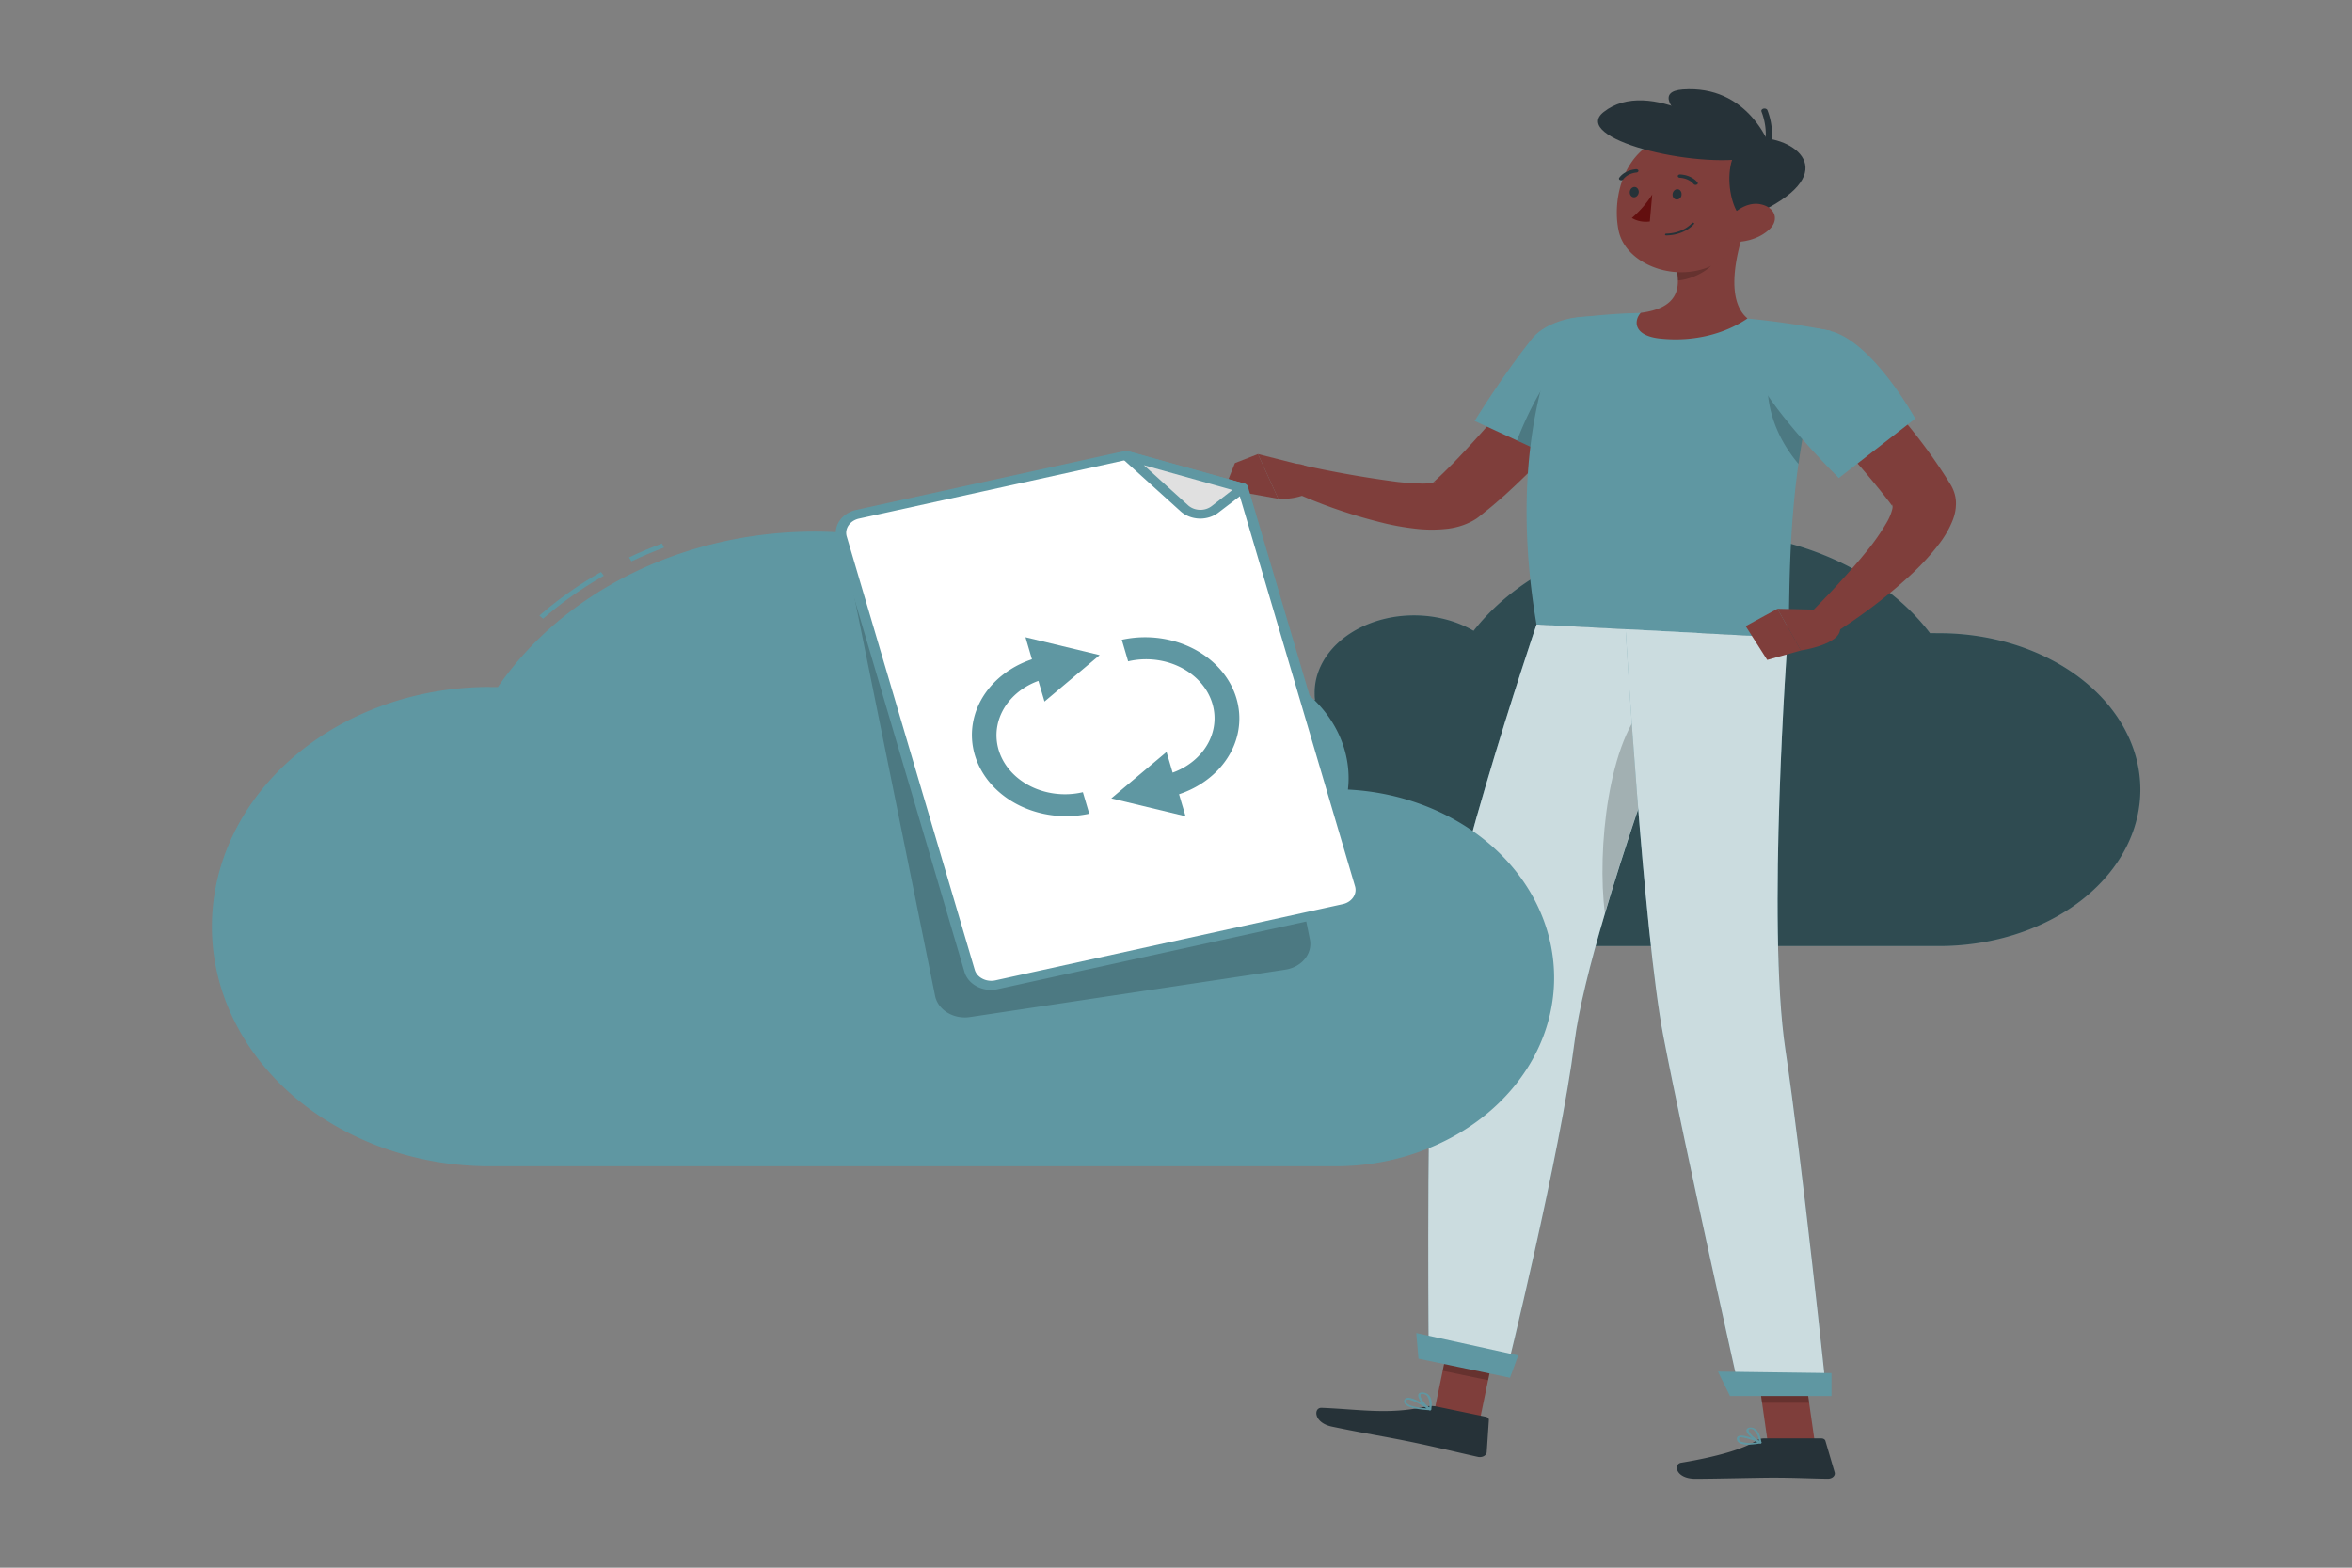 <?xml version="1.0" encoding="UTF-8" standalone="no"?>
<svg
   viewBox="0 0 600 400"
   version="1.1"
   id="svg47"
   width="600"
   height="400"
   xmlns="http://www.w3.org/2000/svg"
   xmlns:svg="http://www.w3.org/2000/svg">
  <rect x="0" y="0" width="600" height="400" fill="#808080" stroke="none"/>
  <defs
     id="defs47" />
  <g
     id="freepik--cloud-2--inject-16"
     transform="matrix(1.461,0,0,1.136,-69.722,-100.558)">
    <path
       d="m 385.72,230.73 h -1 a 46.51,46.51 0 0 0 -79.7,-0.53 17.35,17.35 0 0 0 -27.75,13.91 c 0,0.55 0,1.1 0.08,1.64 a 27.635,27.635 0 0 0 1.52,55.25 h 106.85 a 35.13,35.13 0 1 0 0,-70.25 z"
       style="fill:#5f97a2"
       id="path1" />
    <path
       d="m 385.72,230.73 h -1 a 46.51,46.51 0 0 0 -79.7,-0.53 17.35,17.35 0 0 0 -27.75,13.91 c 0,0.55 0,1.1 0.08,1.64 a 27.635,27.635 0 0 0 1.52,55.25 h 106.85 a 35.13,35.13 0 1 0 0,-70.25 z"
       style="opacity:0.5"
       id="path2" />
  </g>
  <g
     id="freepik--Character--inject-16"
     transform="matrix(1.527,0,0,1.151,-89.037,-101.235)">
    <polygon
       points="308.36,384.58 305.54,402.69 297.96,400.61 300.78,382.49 "
       style="fill:#7f3e3b"
       id="polygon2" />
    <polygon
       points="359.53,389.52 361.49,407.73 353.63,407.73 351.67,389.52 "
       style="fill:#7f3e3b"
       id="polygon3" />
    <path
       d="m 353,406.82 h 9.59 a 0.69,0.69 0 0 1 0.67,0.54 l 1.55,7 a 1.16,1.16 0 0 1 -1.15,1.4 c -3.09,-0.05 -5.34,-0.24 -9.22,-0.24 -2.39,0 -9.6,0.25 -12.9,0.25 -3.3,0 -3.73,-3.26 -2.38,-3.56 6.06,-1.32 10.62,-3.15 12.56,-4.89 a 1.9,1.9 0 0 1 1.28,-0.5 z"
       style="fill:#263238"
       id="path3" />
    <path
       d="m 298.26,399.74 8.28,2.28 a 0.7,0.7 0 0 1 0.5,0.7 l -0.36,7.15 a 1.15,1.15 0 0 1 -1.46,1.05 c -3,-0.88 -7.24,-2.24 -11,-3.27 -4.39,-1.21 -8.24,-2 -13.39,-3.44 -3.11,-0.86 -3.11,-4.24 -1.73,-4.17 6.29,0.34 11.17,1.54 17.17,-0.21 a 3.64,3.64 0 0 1 1.99,-0.09 z"
       style="fill:#263238"
       id="path4" />
    <path
       d="m 329.22,169.22 c -2.91,5.05 -6,9.85 -9.19,14.63 -3.19,4.78 -6.67,9.43 -10.44,14 -1,1.12 -1.93,2.26 -3,3.36 l -0.78,0.84 -0.41,0.44 a 7.66,7.66 0 0 1 -1.07,0.93 9.75,9.75 0 0 1 -4.07,1.73 17.75,17.75 0 0 1 -5.87,-0.06 32.79,32.79 0 0 1 -4.71,-1.11 72.38,72.38 0 0 1 -16.15,-7.48 l 2.47,-5.4 a 142.69,142.69 0 0 0 15.82,3.69 35.24,35.24 0 0 0 3.64,0.34 7.27,7.27 0 0 0 2.58,-0.26 c 0.2,-0.07 0.14,-0.16 -0.22,0.06 a 1.67,1.67 0 0 0 -0.28,0.22 l 0.29,-0.35 0.61,-0.76 c 0.84,-1 1.63,-2.1 2.44,-3.14 3.2,-4.35 6.27,-9 9.26,-13.62 2.99,-4.62 6,-9.42 8.83,-14.09 z"
       style="fill:#7f3e3b"
       id="path5" />
    <path
       d="m 332.12,163.45 c 2.88,6.94 -12.19,27.16 -12.19,27.16 l -15.27,-9.34 c 0,0 4.58,-9.94 9.6,-18.27 3.44,-5.71 14.61,-7.39 17.86,0.45 z"
       style="fill:#5f97a2"
       id="path6" />
    <path
       d="m 322.08,165.08 6.48,11.92 a 121.17,121.17 0 0 1 -8.63,13.6 l -8.19,-5 c 1.67,-5.7 5.36,-16.49 10.34,-20.52 z"
       style="opacity:0.2"
       id="path7" />
    <path
       d="m 274.89,190.76 -6.42,-2.15 3.39,9.91 a 8.45,8.45 0 0 0 6.49,-2.33 l -0.4,-2.59 a 3.34,3.34 0 0 0 -3.06,-2.84 z"
       style="fill:#7f3e3b"
       id="path8" />
    <polygon
       points="268.47,188.61 264.61,190.61 262.88,196.38 271.86,198.52 "
       style="fill:#7f3e3b"
       id="polygon8" />
    <polygon
       points="308.37,384.59 300.78,382.5 299.33,391.83 306.91,393.92 "
       style="opacity:0.2"
       id="polygon9" />
    <polygon
       points="360.55,398.92 359.53,389.53 351.67,389.53 352.68,398.92 "
       style="opacity:0.2"
       id="polygon10" />
    <path
       d="m 364.17,161.3 a 177.3,177.3 0 0 0 -5,25.87 c -0.75,6.09 -1.19,11.9 -1.47,17.18 -0.65,12.36 -0.38,21.78 -0.75,25 -6.15,-0.42 -29.32,-2 -41.95,-2.92 -5.13,-40.14 3.13,-62.81 4.88,-67.05 a 1.46,1.46 0 0 1 1.08,-0.87 84.72,84.72 0 0 1 9.27,-1.1 c 0.72,0 1.44,-0.07 2.17,-0.08 a 155,155 0 0 1 17.84,1.24 c 1.12,0.13 2.26,0.3 3.36,0.48 5.63,0.88 10.57,2.25 10.57,2.25 z"
       style="fill:#5f97a2"
       id="path10" />
    <path
       d="m 353.58,172.62 a 33.18,33.18 0 0 0 5.19,18.18 c 0.12,-1.2 0.26,-2.41 0.41,-3.63 0.56,-4.58 1.28,-9.32 2.24,-14.11 z"
       style="opacity:0.2"
       id="path11" />
    <path
       d="m 349.88,138.33 c -1.52,5.67 -3.38,16.1 0.37,20.21 a 17.87,17.87 0 0 1 -14.13,4.51 c -4.93,-0.45 -4.94,-3.92 -3.71,-5.75 6.51,-1.08 6.68,-5.84 5.87,-10.38 z"
       style="fill:#7f3e3b"
       id="path12" />
    <path
       d="m 345.15,141.84 -6.86,5.07 a 19.75,19.75 0 0 1 0.33,3.21 c 2.47,-0.18 6,-2.63 6.45,-5.17 a 8.5,8.5 0 0 0 0.08,-3.11 z"
       style="opacity:0.2"
       id="path13" />
    <path
       d="m 351.17,129.75 c -1,7.73 -1.22,12.31 -5.43,16 -6.32,5.59 -15.66,1.36 -17,-6.53 -1.18,-7.1 0.69,-18.56 8.51,-21.12 a 10.65,10.65 0 0 1 13.92,11.65 z"
       style="fill:#7f3e3b"
       id="path14" />
    <path
       d="m 349.63,136.56 c -3.07,-2.45 -4.33,-18.75 3.19,-18 6.42,0.55 13.46,8.95 -3.19,18 z"
       style="fill:#263238"
       id="path15" />
    <path
       d="m 351,122.89 c -9.72,2.61 -30.39,-4.25 -24.78,-10.11 7.5,-7.84 21.11,4.11 24.78,10.11 z"
       style="fill:#263238"
       id="path16" />
    <path
       d="m 355.14,124.94 c -7.86,-1.15 -24.16,-16.36 -15.7,-17.16 10.67,-1.01 14.92,11.66 15.7,17.16 z"
       style="fill:#263238"
       id="path17" />
    <path
       d="m 353.69,120.38 h -0.08 a 0.5,0.5 0 0 1 -0.42,-0.57 18.24,18.24 0 0 0 -0.61,-7.14 0.519,0.519 0 0 1 1,-0.28 19.24,19.24 0 0 1 0.64,7.58 0.5,0.5 0 0 1 -0.53,0.41 z"
       style="fill:#263238"
       id="path18" />
    <path
       d="m 354.08,138.56 a 7.41,7.41 0 0 1 -4.84,2.94 c -2.57,0.38 -3.53,-2 -2.55,-4.26 0.89,-2 3.3,-4.68 5.75,-4 2.45,0.68 3.04,3.36 1.64,5.32 z"
       style="fill:#7f3e3b"
       id="path19" />
    <path
       d="m 297,389.3 12.84,3.53 c 0,0 9.18,-49.27 11.48,-73.66 0.7,-7.42 2.66,-17.76 5.13,-28.82 3.11,-13.93 7,-29 10.22,-40.8 3.37,-12.43 5.94,-21.22 5.94,-21.22 L 315,226.4 c 0,0 -16.72,65.21 -17.53,89.2 -0.85,24.94 -0.47,73.7 -0.47,73.7 z"
       style="fill:#5f97a2"
       id="path20" />
    <path
       d="m 297,389.3 12.84,3.53 c 0,0 9.18,-49.27 11.48,-73.66 0.7,-7.42 2.66,-17.76 5.13,-28.82 3.11,-13.93 7,-29 10.22,-40.8 3.37,-12.43 5.94,-21.22 5.94,-21.22 L 315,226.4 c 0,0 -16.72,65.21 -17.53,89.2 -0.85,24.94 -0.47,73.7 -0.47,73.7 z"
       style="opacity:0.7;fill:#fafafa"
       id="path21" />
    <path
       d="m 326.42,290.35 c 3.11,-13.93 7,-29 10.22,-40.8 l -2.86,-6.17 c -6.85,8.13 -8.69,33.3 -7.36,46.97 z"
       style="opacity:0.2"
       id="path22" />
    <path
       d="m 329.88,227.44 c 0,0 3,67.32 6.3,90.12 3.63,25 12.87,79.54 12.87,79.54 h 14.4 c 0,0 -4.11,-52 -6.87,-76.43 -3.15,-27.85 0.38,-91.34 0.38,-91.34 z"
       style="fill:#5f97a2"
       id="path23" />
    <path
       d="m 329.88,227.44 c 0,0 3,67.32 6.3,90.12 3.63,25 12.87,79.54 12.87,79.54 h 14.4 c 0,0 -4.11,-52 -6.87,-76.43 -3.15,-27.85 0.38,-91.34 0.38,-91.34 z"
       style="opacity:0.7;fill:#fafafa"
       id="path24" />
    <polygon
       points="345.32,392.01 347.32,397.41 364.28,397.41 364.28,392.34 "
       style="fill:#5f97a2"
       id="polygon24" />
    <polygon
       points="294.91,383.46 295.28,389.15 310.57,393.37 311.94,388.43 "
       style="fill:#5f97a2"
       id="polygon25" />
    <path
       d="m 339.23,131.1 c 0,0.63 -0.41,1.12 -0.83,1.09 -0.42,-0.03 -0.71,-0.57 -0.67,-1.2 0.04,-0.63 0.42,-1.12 0.83,-1.09 0.41,0.03 0.71,0.56 0.67,1.2 z"
       style="fill:#263238"
       id="path25" />
    <path
       d="m 332.08,130.6 c -0.05,0.63 -0.42,1.12 -0.83,1.09 -0.41,-0.03 -0.71,-0.57 -0.67,-1.2 0.04,-0.63 0.42,-1.12 0.83,-1.09 0.41,0.03 0.71,0.6 0.67,1.2 z"
       style="fill:#263238"
       id="path26" />
    <path
       d="m 334.33,131.07 a 22.57,22.57 0 0 1 -3.4,5.2 3.67,3.67 0 0 0 3,0.78 z"
       style="fill:#630f0f"
       id="path27" />
    <path
       d="m 341.61,128.94 a 0.39,0.39 0 0 1 -0.35,-0.17 3,3 0 0 0 -2.29,-1.41 0.37,0.37 0 1 1 0,-0.74 3.69,3.69 0 0 1 2.91,1.74 0.37,0.37 0 0 1 -0.1,0.52 0.58,0.58 0 0 1 -0.17,0.06 z"
       style="fill:#263238"
       id="path28" />
    <path
       d="m 336.68,140.14 v 0 a 5.71,5.71 0 0 0 4.63,-2.52 0.19,0.19 0 0 0 -0.07,-0.27 0.19,0.19 0 0 0 -0.27,0.07 5.47,5.47 0 0 1 -4.31,2.32 0.19,0.19 0 0 0 -0.19,0.21 0.19,0.19 0 0 0 0.21,0.19 z"
       style="fill:#263238"
       id="path29" />
    <path
       d="m 329.19,127.92 a 0.38,0.38 0 0 1 -0.37,-0.56 3.69,3.69 0 0 1 2.82,-1.9 0.37,0.37 0 0 1 0.39,0.35 0.38,0.38 0 0 1 -0.35,0.39 v 0 a 3,3 0 0 0 -2.21,1.54 0.38,0.38 0 0 1 -0.28,0.18 z"
       style="fill:#263238"
       id="path30" />
    <path
       d="m 350.38,408.2 a 2.4,2.4 0 0 1 -1.52,-0.4 1.12,1.12 0 0 1 -0.38,-1 0.56,0.56 0 0 1 0.32,-0.52 c 0.87,-0.45 3.41,1.11 3.69,1.29 a 0.17,0.17 0 0 1 0.09,0.18 0.21,0.21 0 0 1 -0.14,0.16 9.41,9.41 0 0 1 -2.06,0.29 z m -1.17,-1.63 a 0.43,0.43 0 0 0 -0.24,0.05 c -0.05,0 -0.11,0.07 -0.12,0.22 a 0.77,0.77 0 0 0 0.25,0.67 3.82,3.82 0 0 0 2.8,0.14 7.63,7.63 0 0 0 -2.69,-1.08 z"
       style="fill:#5f97a2"
       id="path31" />
    <path
       d="m 352.39,407.92 h -0.09 c -0.81,-0.44 -2.38,-2.17 -2.22,-3 a 0.61,0.61 0 0 1 0.6,-0.49 1,1 0 0 1 0.79,0.24 c 0.91,0.74 1.1,3 1.11,3.11 a 0.2,0.2 0 0 1 -0.09,0.17 0.17,0.17 0 0 1 -0.1,-0.03 z m -1.58,-3.19 h -0.09 c -0.24,0 -0.26,0.14 -0.27,0.19 -0.1,0.51 0.9,1.82 1.71,2.43 a 4.41,4.41 0 0 0 -0.93,-2.46 0.64,0.64 0 0 0 -0.42,-0.16 z"
       style="fill:#5f97a2"
       id="path32" />
    <path
       d="m 297.23,400.58 v 0 c -1.29,-0.09 -3.55,-0.39 -4.17,-1.36 a 1,1 0 0 1 -0.1,-1 0.58,0.58 0 0 1 0.43,-0.4 c 1.05,-0.24 3.68,2.13 4,2.4 a 0.2,0.2 0 0 1 0,0.21 0.17,0.17 0 0 1 -0.16,0.15 z m -3.73,-2.36 h -0.05 a 0.21,0.21 0 0 0 -0.17,0.17 0.64,0.64 0 0 0 0.06,0.63 c 0.35,0.54 1.58,1 3.33,1.14 -1.06,-0.91 -2.56,-2.01 -3.17,-1.94 z"
       style="fill:#5f97a2"
       id="path33" />
    <path
       d="m 297.23,400.58 a 0.18,0.18 0 0 1 -0.14,0 c -0.8,-0.66 -2.16,-2.8 -1.79,-3.62 0.09,-0.19 0.31,-0.4 0.81,-0.32 a 1.36,1.36 0 0 1 0.91,0.59 c 0.75,1.05 0.39,3.15 0.37,3.24 a 0.16,0.16 0 0 1 -0.12,0.14 z m -1.4,-3.62 a 0.21,0.21 0 0 0 -0.19,0.12 c -0.22,0.49 0.65,2.11 1.43,2.93 a 4.33,4.33 0 0 0 -0.35,-2.61 1,1 0 0 0 -0.67,-0.43 0.86,0.86 0 0 0 -0.22,0.03 z"
       style="fill:#5f97a2"
       id="path34" />
    <path
       d="m 365.36,165.55 a 170.67,170.67 0 0 1 10.19,14.25 125.25,125.25 0 0 1 8.61,15.55 10,10 0 0 1 0.91,4.42 13.06,13.06 0 0 1 -0.5,3.35 24.36,24.36 0 0 1 -2.08,5 51.34,51.34 0 0 1 -5.3,7.67 96.43,96.43 0 0 1 -12.46,12.53 l -4.24,-4.11 c 1.62,-2.21 3.32,-4.48 4.88,-6.76 1.56,-2.28 3.12,-4.57 4.52,-6.87 a 50.59,50.59 0 0 0 3.63,-6.84 13.38,13.38 0 0 0 0.93,-3 3,3 0 0 0 0,-0.87 c 0,-0.15 -0.09,0 0,0.28 -1.29,-2.31 -2.72,-4.62 -4.17,-6.92 -1.45,-2.3 -3,-4.57 -4.61,-6.85 -3.17,-4.51 -6.48,-9.08 -9.74,-13.43 z"
       style="fill:#7f3e3b"
       id="path35" />
    <path
       d="m 363.93,161.26 c 7.19,2.2 14.34,19.5 14.34,19.5 l -12.77,13.16 c 0,0 -7.62,-9.91 -12,-18.57 -4.82,-9.44 1.72,-16.75 10.43,-14.09 z"
       style="fill:#5f97a2"
       id="path36" />
    <path
       d="m 363.24,223.14 -8,-0.24 3.91,9.25 c 0,0 6.84,-1.31 6.56,-5 z"
       style="fill:#7f3e3b"
       id="path37" />
    <polygon
       points="355.26,222.9 349.94,226.75 353.54,234.25 359.17,232.15 "
       style="fill:#7f3e3b"
       id="polygon37" />
  </g>
  <g
     id="freepik--cloud-1--inject-16"
     transform="matrix(1.318,0,0,1.136,-50.288,-100.558)">
    <path
       d="m 160.37,214.6 -0.48,-0.88 c 2.07,-1.14 4.22,-2.19 6.39,-3.13 l 0.4,0.92 c -2.14,0.93 -4.27,1.97 -6.31,3.09 z"
       style="fill:#5f97a2"
       id="path38" />
    <path
       d="m 143.27,227.49 -0.71,-0.7 a 75.35,75.35 0 0 1 11.92,-9.8 l 0.55,0.84 a 74.74,74.74 0 0 0 -11.76,9.66 z"
       style="fill:#5f97a2"
       id="path39" />
    <path
       d="m 133,242.85 c 0.5,0 1,0 1.51,0 a 71.28,71.28 0 0 1 122.14,-0.81 26.59,26.59 0 0 1 42.53,21.31 c 0,0.85 -0.05,1.68 -0.13,2.51 a 42.34,42.34 0 0 1 -2.31,84.61 H 133 a 53.83,53.83 0 1 1 0,-107.66 z"
       style="fill:#5f97a2"
       id="path40" />
    <path
       d="m 274.69,202.1 17,97.43 a 5.87,5.87 0 0 1 -4.77,6.78 l -61,10.64 a 5.85,5.85 0 0 1 -6.78,-4.77 l -17,-97.43 z"
       style="opacity:0.2"
       id="path41" />
    <path
       d="m 301.43,287.36 -22.72,-89.26 -22.63,-7.3 -51.9,13.2 a 4.31,4.31 0 0 0 -3.12,5.24 l 24.78,97.35 a 4.32,4.32 0 0 0 5.24,3.12 l 67.23,-17.12 a 4.31,4.31 0 0 0 3.12,-5.23 z"
       style="fill:#ffffff"
       id="path42" />
    <path
       d="m 230,310.86 a 5.33,5.33 0 0 1 -5.16,-4 L 200.08,209.5 a 5.32,5.32 0 0 1 3.85,-6.47 l 51.9,-13.21 a 1,1 0 0 1 0.56,0 l 22.63,7.3 a 1,1 0 0 1 0.67,0.72 l 22.72,89.25 a 5.34,5.34 0 0 1 -3.85,6.47 l -67.23,17.11 a 5.42,5.42 0 0 1 -1.33,0.19 z m 26,-119 -51.58,13.14 a 3.3,3.3 0 0 0 -2.38,4 l 24.78,97.35 a 3.24,3.24 0 0 0 1.51,2 3.27,3.27 0 0 0 2.5,0.36 l 67.23,-17.12 a 3.24,3.24 0 0 0 2,-1.51 3.27,3.27 0 0 0 0.36,-2.5 l -22.58,-88.72 z"
       style="fill:#5f97a2"
       id="path43" />
    <path
       d="m 278.71,198.1 -22.63,-7.3 11.29,11.84 a 4.31,4.31 0 0 0 6,0.24 z"
       style="fill:#e0e0e0"
       id="path44" />
    <path
       d="m 270.49,205 a 5.31,5.31 0 0 1 -3.85,-1.66 l -11.29,-11.85 a 1,1 0 0 1 1,-1.65 l 22.63,7.3 a 1,1 0 0 1 0.68,0.76 1,1 0 0 1 -0.32,1 l -5.34,4.73 a 5.28,5.28 0 0 1 -3.51,1.37 z m -10.94,-12 8.55,9 a 3.28,3.28 0 0 0 4.59,0.18 l 4,-3.61 z"
       style="fill:#5f97a2"
       id="path45" />
    <path
       d="m 253.25,267.84 10.69,-10.42 1.18,4.64 a 13.25,13.25 0 0 0 -8.61,-25 l -1.23,-4.84 a 18.24,18.24 0 0 1 11.08,34.69 l 1.26,4.94 z"
       style="fill:#5f97a2"
       id="path46" />
    <path
       d="m 251,235.66 -10.68,10.43 -1.18,-4.64 a 13.25,13.25 0 0 0 8.61,25 l 1.23,4.83 A 18.24,18.24 0 0 1 237.89,236.6 l -1.25,-4.95 z"
       style="fill:#5f97a2"
       id="path47" />
  </g>
</svg>
